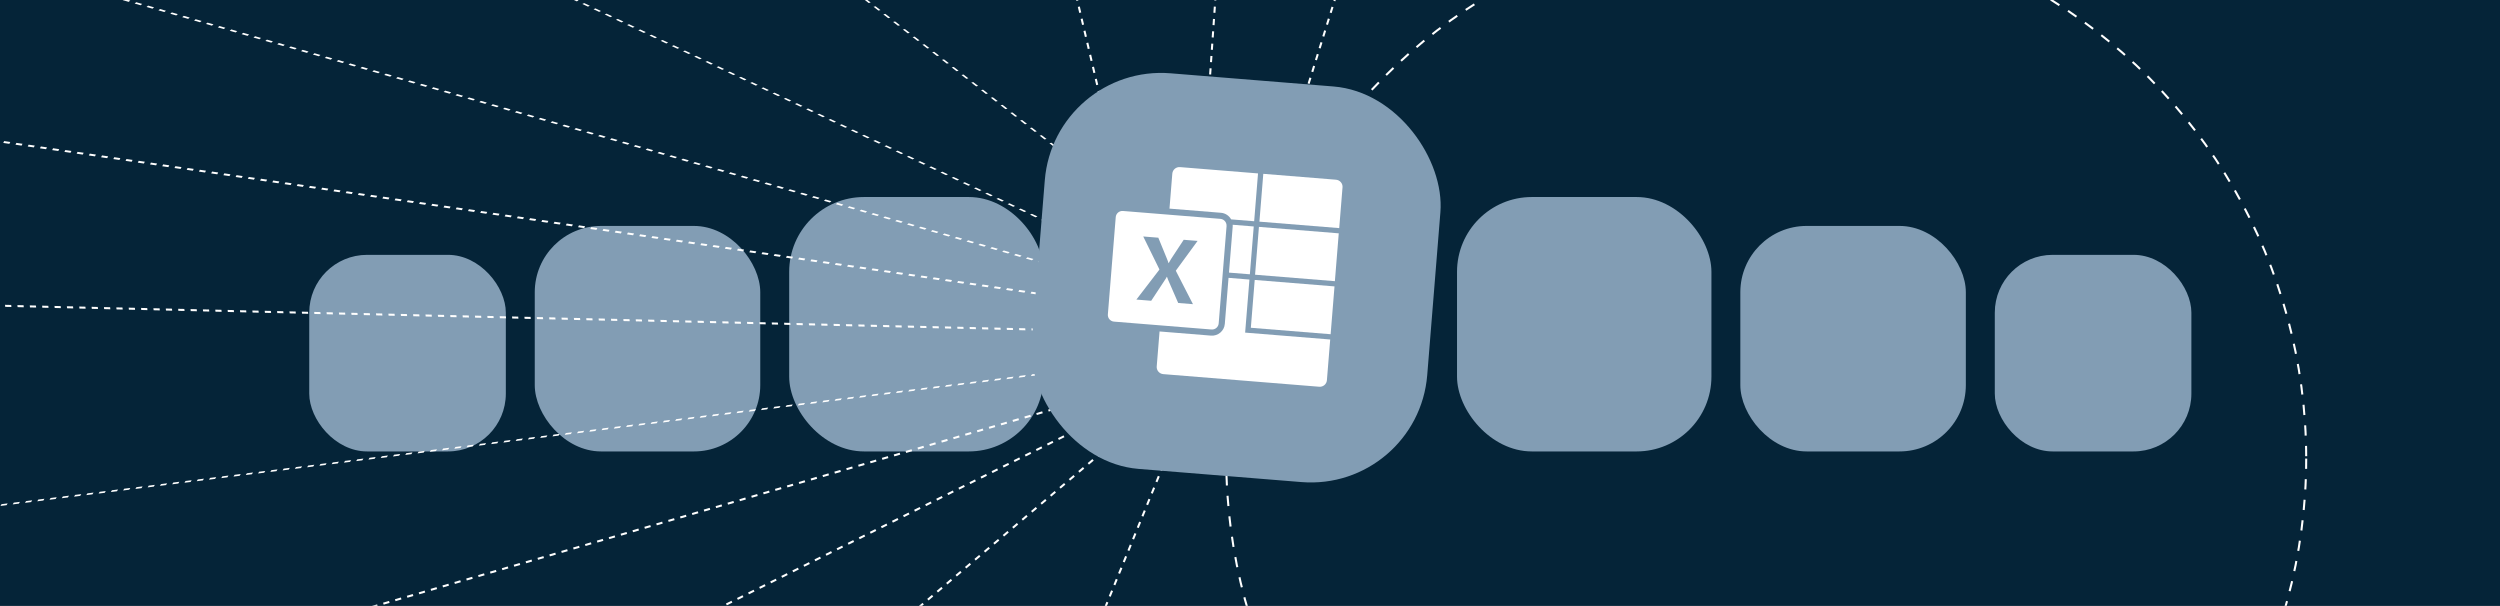 <svg width="2426" height="588" viewBox="0 0 2426 588" fill="none" xmlns="http://www.w3.org/2000/svg">
<rect width="2426" height="588" fill="#052438"/>
<g filter="url(#filter0_f_1882_1932)">
<rect x="300.086" y="247.301" width="190.774" height="190.774" rx="56.11" fill="#829DB4"/>
</g>
<g filter="url(#filter1_f_1882_1932)">
<rect x="1935.75" y="247.301" width="190.774" height="190.774" rx="56.11" fill="#829DB4"/>
</g>
<g filter="url(#filter2_f_1882_1932)">
<rect x="518.93" y="219.25" width="218.829" height="218.829" rx="64.358" fill="#829DB4"/>
</g>
<g filter="url(#filter3_f_1882_1932)">
<rect x="1688.82" y="219.244" width="218.829" height="218.829" rx="64.358" fill="#829DB4"/>
</g>
<g filter="url(#filter4_f_1882_1932)">
<rect x="765.824" y="191.193" width="246.884" height="246.884" rx="72.606" fill="#829DB4"/>
</g>
<g filter="url(#filter5_f_1882_1932)">
<rect x="1413.89" y="191.193" width="246.884" height="246.884" rx="72.606" fill="#829DB4"/>
</g>
<rect x="1040.75" y="93" width="345.076" height="345.076" rx="101.489" fill="#829DB4"/>
<g clip-path="url(#clip0_1882_1932)">
<path d="M1206.85 306.352C1206.85 312.497 1201.84 317.5 1195.69 317.5H1150.83V348.016C1150.83 351.438 1153.62 354.212 1157.04 354.212H1293.07C1294.73 354.212 1296.29 353.577 1297.45 352.41C1298.63 351.243 1299.28 349.688 1299.28 348.029V312.497H1225.08V266.205H1206.85V306.352Z" fill="white"/>
<path d="M1299.25 219.902H1229.62V261.631H1299.25V219.902Z" fill="white"/>
<path d="M1195.71 210.339C1199.58 210.339 1203 212.335 1205 215.342H1225.09V173.627H1157.04C1153.62 173.627 1150.83 176.401 1150.83 179.823V210.339H1195.69H1195.71Z" fill="white"/>
<path d="M1206.89 261.631H1225.11V219.902H1206.76C1206.84 220.421 1206.89 220.939 1206.89 221.471V261.631Z" fill="white"/>
<path d="M1299.3 179.817C1299.3 178.158 1298.65 176.603 1297.49 175.436C1296.32 174.269 1294.75 173.621 1293.1 173.621H1229.68V215.337H1299.3V179.817Z" fill="white"/>
<path d="M1299.3 266.184H1229.68V307.899H1299.3V266.184Z" fill="white"/>
<path d="M1201.29 219.904C1201.04 219.049 1200.61 218.271 1200.03 217.623C1198.97 216.43 1197.42 215.652 1195.7 215.652H1110.67C1109.12 215.652 1107.65 216.262 1106.55 217.351C1105.45 218.452 1104.84 219.917 1104.84 221.473V306.343C1104.84 309.557 1107.46 312.163 1110.66 312.163H1195.69C1198.9 312.163 1201.52 309.557 1201.52 306.343V221.473C1201.52 220.928 1201.42 220.41 1201.27 219.904H1201.29ZM1160.78 263.914L1162.19 266.196L1177.87 291.513H1164.99L1154.66 272.211C1154.18 271.381 1153.78 270.512 1153.44 269.605H1153.27C1152.97 270.486 1152.57 271.316 1152.08 272.107L1150.83 274.388L1148.55 278.55L1146.27 282.711L1141.45 291.487H1128.52L1146.27 264.044V263.59L1130.03 236.329H1143.18L1146.27 242.408L1148.55 246.907L1150.83 251.405L1152.12 253.933C1152.95 255.605 1153.54 256.836 1153.81 257.666H1153.93C1154.51 256.331 1155.14 255.034 1155.79 253.777L1165.34 236.355H1177.45L1161.93 261.62L1160.66 263.694L1160.79 263.901L1160.78 263.914Z" fill="white"/>
</g>
<mask id="mask0_1882_1932" style="mask-type:alpha" maskUnits="userSpaceOnUse" x="0" y="0" width="2426" height="588">
<rect width="2426" height="588" fill="#052438"/>
</mask>
<g mask="url(#mask0_1882_1932)">
<line y1="-1" x2="1328.38" y2="-1" transform="matrix(-0.79 -0.613 0.969 -0.248 1233.58 304.021)" stroke="white" stroke-width="2" stroke-dasharray="6 6"/>
<line y1="-1" x2="1328.38" y2="-1" transform="matrix(-0.992 0.125 0.51 -0.86 1162.1 342.998)" stroke="white" stroke-width="2" stroke-dasharray="6 6"/>
<line y1="-1" x2="1590.33" y2="-1" transform="matrix(-0.905 -0.426 0.905 -0.424 1223.95 312.291)" stroke="white" stroke-width="2" stroke-dasharray="6 6"/>
<line x1="1161.43" y1="356.611" x2="-396.749" y2="808.96" stroke="white" stroke-width="2" stroke-dasharray="6 6"/>
<line y1="-1" x2="1797.65" y2="-1" transform="matrix(-0.961 -0.275 0.758 -0.652 1221.96 314)" stroke="white" stroke-width="2" stroke-dasharray="6 6"/>
<line x1="1161.39" y1="359.169" x2="-526.578" y2="1199.9" stroke="white" stroke-width="2" stroke-dasharray="6 6"/>
<line y1="-1" x2="1922.94" y2="-1" transform="matrix(-0.989 -0.145 0.432 -0.902 1220.5 315.252)" stroke="white" stroke-width="2" stroke-dasharray="6 6"/>
<line x1="1161.44" y1="360.953" x2="-350.377" y2="1640.77" stroke="white" stroke-width="2" stroke-dasharray="6 6"/>
<line y1="-1" x2="1946.43" y2="-1" transform="matrix(-1 -0.023 -0.096 -0.995 1210.88 323.523)" stroke="white" stroke-width="2" stroke-dasharray="6 6"/>
<line x1="1160.77" y1="373.22" x2="628.91" y2="1676.38" stroke="white" stroke-width="2" stroke-dasharray="6 6"/>
<line x1="1147.18" y1="432.854" x2="912.019" y2="-566.773" stroke="white" stroke-width="2" stroke-dasharray="6 6"/>
<line x1="1149.53" y1="431.423" x2="1228" y2="-705.068" stroke="white" stroke-width="2" stroke-dasharray="6 6"/>
<line x1="1162.76" y1="424.892" x2="1413.04" y2="-378.296" stroke="white" stroke-width="2" stroke-dasharray="6 6"/>
<circle cx="1713.94" cy="444.998" r="524" stroke="white" stroke-width="2" stroke-dasharray="10 10"/>
<rect x="1023" y="61.994" width="385.147" height="385.147" rx="113.274" transform="rotate(4.624 1023 61.994)" fill="#829DB4"/>
<g clip-path="url(#clip1_1882_1932)">
<path d="M1188.56 314.29C1188.01 321.126 1181.98 326.241 1175.14 325.688L1125.23 321.651L1122.48 355.599C1122.17 359.406 1125.03 362.743 1128.83 363.051L1280.17 375.292C1282.02 375.441 1283.8 374.874 1285.21 373.681C1286.62 372.49 1287.49 370.817 1287.63 368.971L1290.83 329.442L1208.28 322.766L1212.45 271.267L1192.17 269.627L1188.56 314.29Z" fill="white"/>
<path d="M1299.13 226.431L1221.67 220.166L1217.92 266.588L1295.37 272.853L1299.13 226.431Z" fill="white"/>
<path d="M1184.8 206.479C1189.11 206.828 1192.73 209.357 1194.69 212.882L1217.04 214.69L1220.79 168.282L1145.08 162.158C1141.27 161.85 1137.92 164.686 1137.61 168.493L1134.87 202.441L1184.78 206.478L1184.8 206.479Z" fill="white"/>
<path d="M1192.6 264.539L1212.87 266.179L1216.63 219.757L1196.21 218.105C1196.25 218.689 1196.26 219.271 1196.21 219.862L1192.6 264.539Z" fill="white"/>
<path d="M1302.8 181.844C1302.95 179.998 1302.37 178.209 1301.17 176.806C1299.98 175.403 1298.29 174.541 1296.46 174.393L1225.9 168.686L1222.14 215.093L1299.6 221.358L1302.8 181.844Z" fill="white"/>
<path d="M1295.03 277.925L1217.57 271.66L1213.82 318.068L1291.27 324.333L1295.03 277.925Z" fill="white"/>
<path d="M1190.14 217.615C1189.95 216.641 1189.54 215.738 1188.95 214.964C1187.87 213.542 1186.23 212.538 1184.31 212.382L1089.72 204.732C1087.99 204.592 1086.31 205.138 1084.98 206.25C1083.66 207.377 1082.85 208.952 1082.71 210.682L1075.07 305.099C1074.78 308.675 1077.46 311.81 1081.02 312.098L1175.61 319.748C1179.19 320.038 1182.34 317.374 1182.62 313.798L1190.26 219.381C1190.31 218.776 1190.24 218.19 1190.13 217.614L1190.14 217.615ZM1141.12 262.931L1142.48 265.596L1157.65 295.172L1143.32 294.013L1133.56 271.61C1133.1 270.644 1132.73 269.641 1132.44 268.602L1132.25 268.586C1131.84 269.54 1131.32 270.427 1130.7 271.262L1129.11 273.689L1126.2 278.113L1123.29 282.537L1117.13 291.866L1102.75 290.703L1124.97 261.77L1125.01 261.265L1109.39 229.475L1124.03 230.659L1126.91 237.701L1129.05 242.91L1131.18 248.12L1132.38 251.047C1133.15 252.982 1133.71 254.406 1133.93 255.353L1134.06 255.364C1134.83 253.931 1135.64 252.545 1136.48 251.204L1148.67 232.682L1162.14 233.771L1142.61 260.482L1141.01 262.675L1141.13 262.918L1141.12 262.931Z" fill="white"/>
</g>
</g>
<defs>
<filter id="filter0_f_1882_1932" x="244.821" y="192.035" width="301.304" height="301.304" filterUnits="userSpaceOnUse" color-interpolation-filters="sRGB">
<feFlood flood-opacity="0" result="BackgroundImageFix"/>
<feBlend mode="normal" in="SourceGraphic" in2="BackgroundImageFix" result="shape"/>
<feGaussianBlur stdDeviation="27.633" result="effect1_foregroundBlur_1882_1932"/>
</filter>
<filter id="filter1_f_1882_1932" x="1880.49" y="192.035" width="301.304" height="301.304" filterUnits="userSpaceOnUse" color-interpolation-filters="sRGB">
<feFlood flood-opacity="0" result="BackgroundImageFix"/>
<feBlend mode="normal" in="SourceGraphic" in2="BackgroundImageFix" result="shape"/>
<feGaussianBlur stdDeviation="27.633" result="effect1_foregroundBlur_1882_1932"/>
</filter>
<filter id="filter2_f_1882_1932" x="463.664" y="163.985" width="329.359" height="329.359" filterUnits="userSpaceOnUse" color-interpolation-filters="sRGB">
<feFlood flood-opacity="0" result="BackgroundImageFix"/>
<feBlend mode="normal" in="SourceGraphic" in2="BackgroundImageFix" result="shape"/>
<feGaussianBlur stdDeviation="27.633" result="effect1_foregroundBlur_1882_1932"/>
</filter>
<filter id="filter3_f_1882_1932" x="1633.55" y="163.979" width="329.359" height="329.359" filterUnits="userSpaceOnUse" color-interpolation-filters="sRGB">
<feFlood flood-opacity="0" result="BackgroundImageFix"/>
<feBlend mode="normal" in="SourceGraphic" in2="BackgroundImageFix" result="shape"/>
<feGaussianBlur stdDeviation="27.633" result="effect1_foregroundBlur_1882_1932"/>
</filter>
<filter id="filter4_f_1882_1932" x="710.559" y="135.928" width="357.414" height="357.414" filterUnits="userSpaceOnUse" color-interpolation-filters="sRGB">
<feFlood flood-opacity="0" result="BackgroundImageFix"/>
<feBlend mode="normal" in="SourceGraphic" in2="BackgroundImageFix" result="shape"/>
<feGaussianBlur stdDeviation="27.633" result="effect1_foregroundBlur_1882_1932"/>
</filter>
<filter id="filter5_f_1882_1932" x="1358.62" y="135.928" width="357.414" height="357.414" filterUnits="userSpaceOnUse" color-interpolation-filters="sRGB">
<feFlood flood-opacity="0" result="BackgroundImageFix"/>
<feBlend mode="normal" in="SourceGraphic" in2="BackgroundImageFix" result="shape"/>
<feGaussianBlur stdDeviation="27.633" result="effect1_foregroundBlur_1882_1932"/>
</filter>
<clipPath id="clip0_1882_1932">
<rect width="194.447" height="194.447" fill="white" transform="translate(1104.84 166.684)"/>
</clipPath>
<clipPath id="clip1_1882_1932">
<rect width="217.027" height="217.027" fill="white" transform="translate(1087.64 149.734) rotate(4.624)"/>
</clipPath>
</defs>
</svg>
